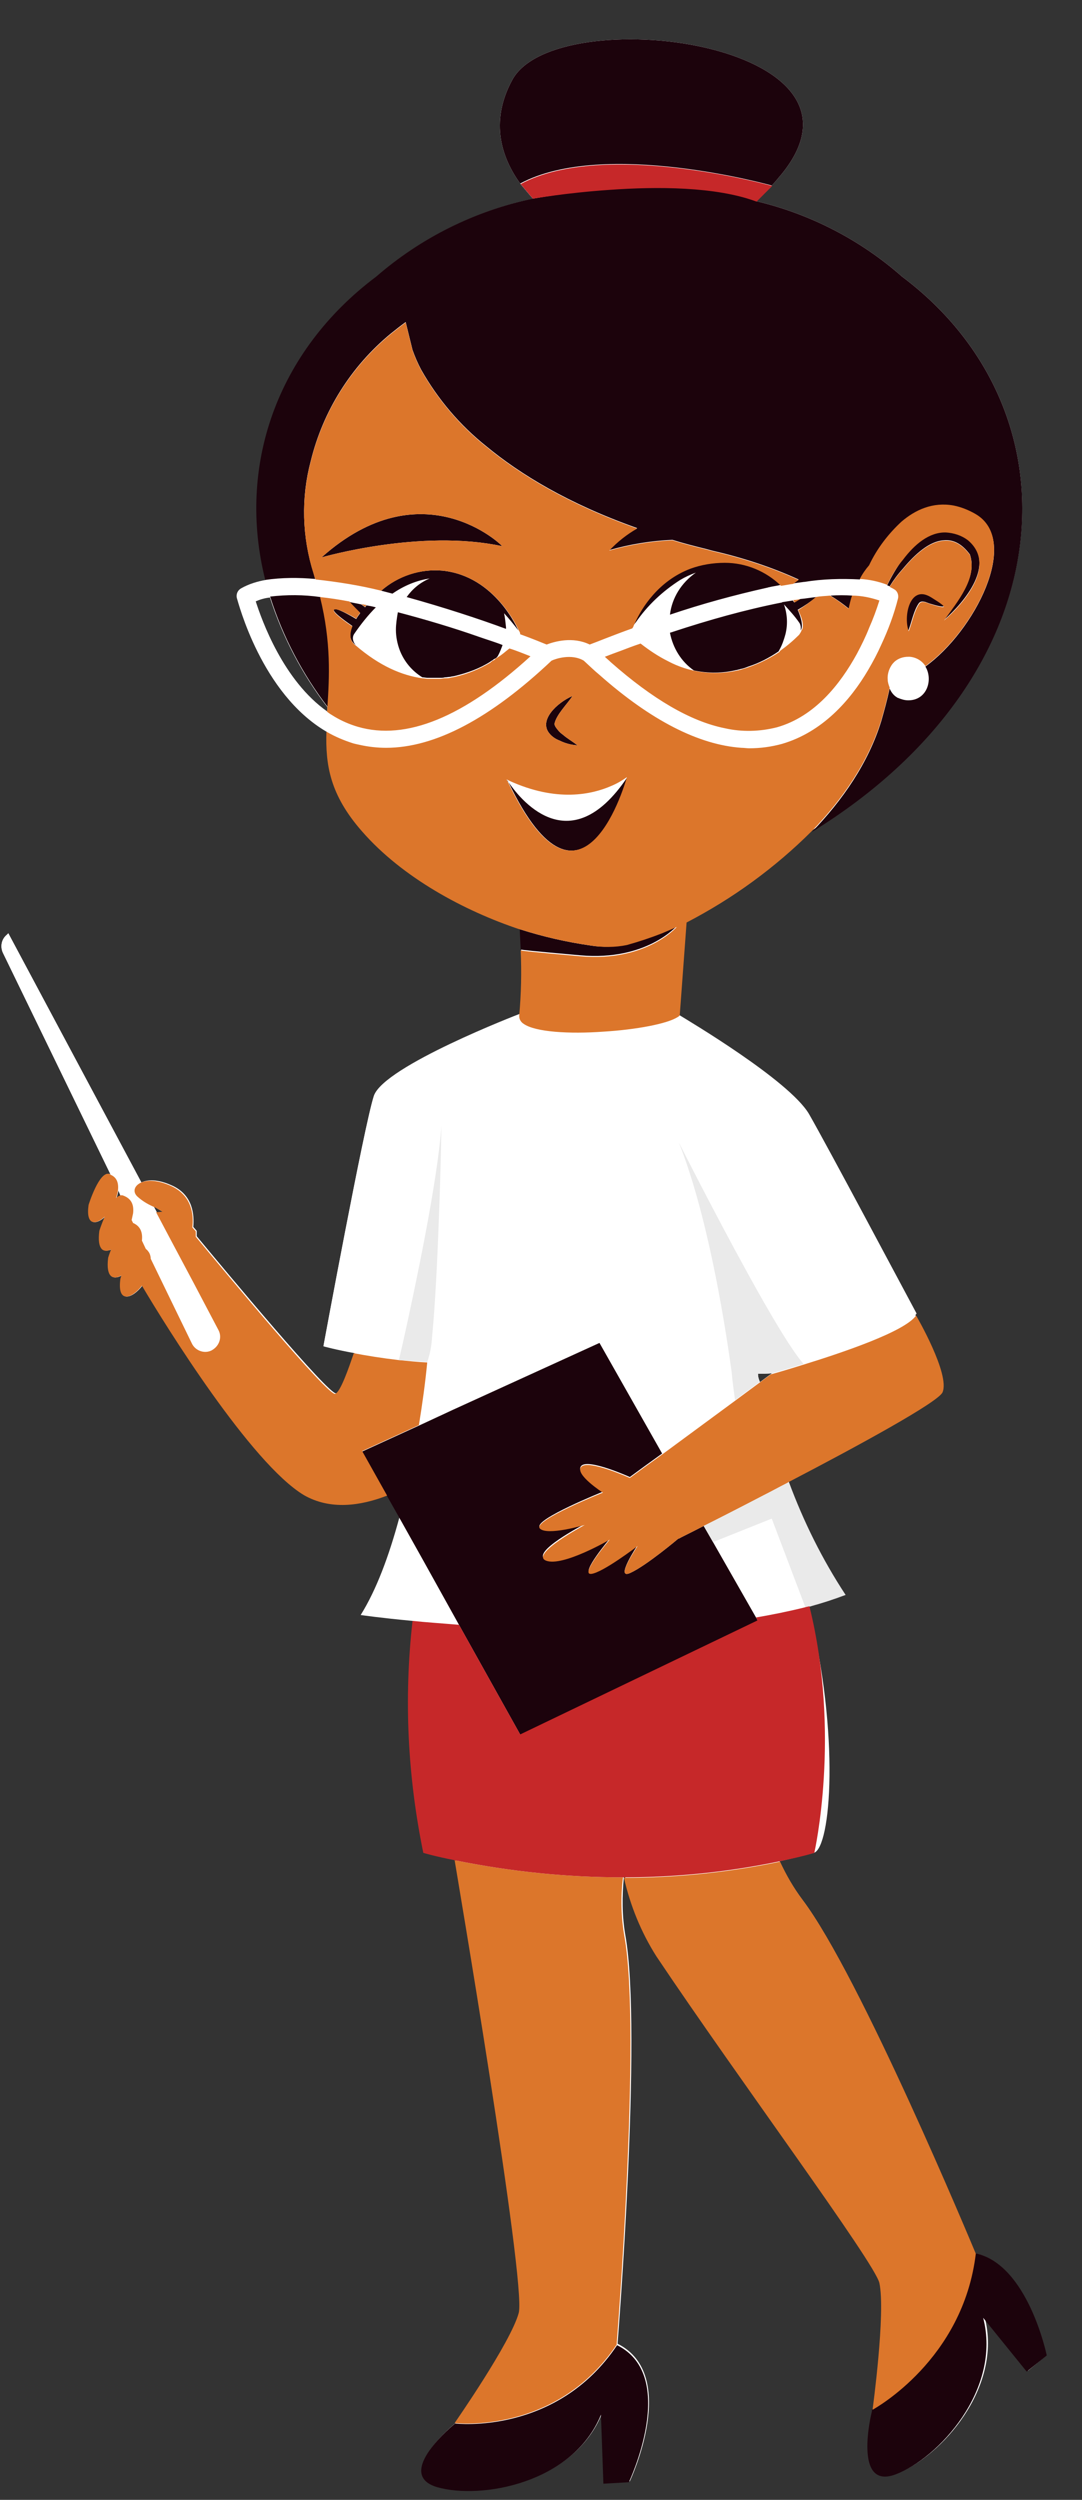 <?xml version="1.0" encoding="UTF-8" standalone="no"?><svg xmlns="http://www.w3.org/2000/svg" xmlns:xlink="http://www.w3.org/1999/xlink" fill="#000000" height="510.8" preserveAspectRatio="xMidYMid meet" version="1" viewBox="-0.3 -8.0 221.1 510.8" width="221.1" zoomAndPan="magnify"><rect x="-0.3" y="-8.0" width="221.1" height="510.8" fill="#333333" stroke="none"/><g id="change1_1"><path d="M213.5,473.3c0,0-3.8-18.6-14.6-20.9c-0.7-1.8-23.5-56.7-35.3-72.3c-1.8-2.4-3.3-5-4.6-7.8 c2.3-0.5,4.7-1.1,7-1.7c3.5-1,5.4-24.1-1.1-50.3c2.5-0.7,5-1.5,7.4-2.4c-4.7-7.2-8.6-15-11.5-23.1c14.4-7.5,30.5-16.3,31.4-18.3 c1.6-3.7-5.4-15.7-5.4-15.7l0,0c-2.8-5.2-18.1-34-22-40.8c-4.1-7.2-24.8-19.5-26.5-20.4c0,0,0.1,0,0.1-0.1l1.4-19 c9.5-4.8,18.1-11.1,25.6-18.7v0C217.6,130,220.8,76.1,184,48.5c-8.5-7.5-18.8-12.8-29.8-15.4l0,0l0,0l0,0c1.1-1,2.1-2,3.2-3.2l0,0 l0,0c0.7-0.7,1.3-1.5,2-2.3c22.1-27.1-46.1-35.6-55-19.3c-4.8,8.8-2,16.2,1.6,21.2l0,0l0,0c0.8,1.1,1.7,2.1,2.6,3.1l0,0l0,0 c-11.8,2.5-22.8,8-31.9,15.9c-20.4,15.3-28.5,38.8-22.7,62c-1.7,0.3-3.4,0.8-5,1.7c-0.7,0.4-1,1.2-0.8,1.9c0.2,0.9,5,19.6,18.3,27.3 c-0.2,6.8,0.8,12.9,7.3,20.4c8.2,9.4,20.8,16.2,32.2,20l0,0l0.2,4.1l0,0c0,0-0.1,0,0,0c0.2,4.4,0.1,8.9-0.3,13.3l-0.1,0 c0,0-27.6,10.6-29.7,16.7c-2,6.1-10.3,51.1-10.3,51.1s2.5,0.7,6.4,1.4c-0.9,3-2.7,7.9-3.8,8.3c-1.4,0.5-22.7-25.1-28.5-32.1v-1.1 l-0.7-0.8c0.2-2.4,0-6.4-4.2-8.4c-3-1.4-5.1-1.3-6.4-0.7L1.4,182.7L1.1,183c-1.1,0.9-1.4,2.4-0.8,3.7l22,45.3c-0.1,0-0.1,0-0.1-0.1 c-2.2-0.8-4.3,6.3-4.3,6.3c-0.6,4.3,1.5,4.1,3.3,2.4c-0.7,1.5-1.1,2.9-1.1,2.9c-0.5,3.8,0.8,4.5,2.4,3.8c-0.4,1-0.6,1.7-0.6,1.7 c-0.6,4,1,4.6,2.7,3.6c-0.2,0.5-0.2,0.7-0.2,0.7c-0.7,5.2,2.4,4,4.4,1.4c5,8.2,22.4,36.3,33.2,42.6c5.3,3.1,11.5,2.2,17,0.1l2.6,4.6 c-2.1,7.9-4.7,14.8-7.9,19.9c0,0,4,0.5,10.6,1.2c-1.8,15.8-1,31.8,2.2,47.4c0,0,2.3,0.7,6.4,1.5c0,0.1,14.7,86.5,13.1,92.5 c-1.6,6-13.1,22.5-13.1,22.5s-12.7,10.3-3.7,13c9,2.7,27.8-0.8,33.5-14.8l0.5,14.1l5.2-0.3c0,0,10.3-21.7-2.5-28.1 c0,0,5.1-63.8,1.6-83.4c-0.7-4-0.7-8.1-0.3-12.1l0.2,0c1.3,5.7,3.5,11.1,6.6,16c16.8,25.1,44.7,62.7,45.6,66.8 c1.3,6.1-1.4,25.9-1.4,25.9l0,0c0,0.4-0.1,0.7-0.1,0.7s-3.9,15.9,4.9,12.6c8.8-3.3,21.7-17.4,17.9-32l8.9,11L213.5,473.3z M33.1,239.7c-0.4,0.1-0.9,0.1-1.3,0.1l-0.7-1.3C31.8,238.9,32.4,239.3,33.1,239.7z M24.3,236.3c-0.3,0.1-0.6,0.3-0.8,0.5 c0.2-0.5,0.3-1,0.4-1.5L24.3,236.3z M154.6,272.9c0-0.1,0-0.1,0-0.2c1,0,1.9,0,2.9-0.1c-0.1,0-0.2,0.1-0.2,0.1l-2.3,1.7 C154.7,273.7,154.6,273.2,154.6,272.9z M51.9,114.7c1-0.4,1.9-0.6,2.9-0.8c2.6,8.2,6.6,15.8,11.8,22.6c0,0.3,0,0.6-0.1,0.9 C57.6,131.1,53.2,118.8,51.9,114.7z" fill="#ffffff"/></g><g id="change1_2"><path d="M86,310.5l7.5,13.5c-3.5-0.3-6.8-0.5-9.5-0.8c-6.5-0.6-10.6-1.2-10.6-1.2c3.2-5.1,5.8-12.1,7.9-19.9L86,310.5z M154.5,272.7c0,0,0,0.1,0,0.2C154.6,272.9,154.5,272.8,154.5,272.7L154.5,272.7z M164.3,320.5c0.3-0.1,0.5-0.1,0.8-0.2 c2.5-0.7,5-1.5,7.4-2.4l-7.4,2.4L164.3,320.5z M145.4,307.1l8.8,15.5c3.5-0.6,6.9-1.3,10.1-2.1l-6.9-18.2L145.4,307.1z M103.8,151.5 c-0.2-0.1-0.3-0.2-0.5-0.2c0,0,0.1,0.2,0.3,0.5c1.9,2.9,12.3,16.9,24.3-1c-1,0.7-2,1.3-3.2,1.8c-0.3,0.1-0.6,0.3-0.9,0.4 C119.8,154.5,112.9,155.7,103.8,151.5z M81.2,269.9c1.9,0.2,3.8,0.4,5.8,0.4L81.2,269.9z M138.5,199.4 C138.4,199.5,138.4,199.5,138.5,199.4c-0.1,0.1-0.2,0.1-0.2,0.2c-2.1,1.4-8.6,2.6-15.2,3c-6.9,0.5-13.9,0.1-16.3-1.6 c-0.5-0.3-0.9-0.9-0.9-1.5c0-0.1,0-0.1,0-0.2l0,0l-0.1,0c0,0-27.6,10.6-29.7,16.7c-2,6.1-10.3,51.1-10.3,51.1s2.5,0.7,6.4,1.4 c2.6,0.5,5.7,1,9.1,1.4c0,0,0.4-1.6,1-4.4c2.1-9.4,6.9-31.9,7.7-43.6c0,0-0.2,8.5-0.5,18.4c-0.3,8.8-0.8,18.7-1.4,24.7 c-0.1,1.8-0.4,3.5-1,5.2l0,0h0c-0.5,4.2-1.1,8.5-1.7,12.8l7.1-3.3l29.8-13.6l12.8,22.6l14.8-10.9c-0.2-1.6-0.4-3.5-0.8-5.7 c-1.7-12.3-5.2-32.7-10.8-46.9c0,0,7.1,14.1,14.1,26.8c4.4,8,8.8,15.5,11.4,18.5c8.1-2.5,20.9-6.8,23.2-10.1 c-2.8-5.2-18.1-34-22-40.8C160.9,212.7,140.1,200.4,138.5,199.4z M163.5,120.8c0.1-0.5,0-1.1-0.3-1.6c-1-1.3-2-2.6-3.1-3.7 c0.6,2,0.7,4.1,0.3,6.1c-0.3,1.2-0.7,2.3-1.3,3.3c1.4-1,2.7-2.1,3.9-3.3C163.2,121.5,163.4,121.2,163.5,120.8z M150.3,128.9 c-0.4,0.1-0.8,0.1-1.1,0.2C149.6,129.1,149.9,129,150.3,128.9z M92.8,130.2c2.5-0.6,5-1.5,7.2-2.9C97.8,128.7,95.4,129.6,92.8,130.2 z M87.5,110.1C87.5,110.1,87.5,110.2,87.5,110.1c0.3,0,0.5-0.1,0.8-0.1C88,110.1,87.8,110.1,87.5,110.1z M89.2,110 c0.6,0,1.2,0.1,1.8,0.1C90.4,110.1,89.8,110.1,89.2,110z M96,111.9c0,0-0.1,0-0.1-0.1C95.9,111.8,95.9,111.8,96,111.9z M94,111 c0.6,0.2,1.2,0.5,1.8,0.8C95.2,111.5,94.6,111.2,94,111z M94,111c-0.1,0-0.2-0.1-0.3-0.1C93.8,110.9,93.9,110.9,94,111z M96,111.9 c0.2,0.1,0.4,0.2,0.6,0.3C96.4,112.1,96.2,112,96,111.9z M96.6,112.2c0,0,0.1,0.1,0.1,0.1C96.7,112.3,96.6,112.2,96.6,112.2 L96.6,112.2z M97.4,112.7c-0.2-0.1-0.4-0.3-0.7-0.4C97,112.4,97.2,112.5,97.4,112.7z M97.4,112.7L97.4,112.7L97.4,112.7z M93.3,110.7c0.1,0,0.3,0.1,0.4,0.1C93.6,110.8,93.4,110.8,93.3,110.7z M91.8,110.3c-0.3-0.1-0.5-0.1-0.8-0.1 C91.3,110.2,91.5,110.3,91.8,110.3L91.8,110.3z M92.5,110.5c-0.2,0-0.3-0.1-0.5-0.1C92.2,110.4,92.4,110.5,92.5,110.5L92.5,110.5z M92.1,110.4c-0.1,0-0.2,0-0.3-0.1C91.9,110.3,92,110.4,92.1,110.4L92.1,110.4z M92.9,110.6c0.1,0,0.3,0.1,0.4,0.1 C93.2,110.7,93,110.6,92.9,110.6L92.9,110.6z M92.5,110.5c0.1,0,0.3,0.1,0.4,0.1C92.8,110.6,92.6,110.5,92.5,110.5L92.5,110.5z M188.8,128c-0.7-1.1-1.9-1.8-3.2-1.9c-0.1,0-0.2,0-0.3,0c-1,0-2,0.3-2.8,1c-0.2,0.2-0.4,0.4-0.6,0.7c-0.6,0.9-0.9,2-0.8,3 c0,0.5,0.2,1.1,0.4,1.6c0.3,0.8,0.9,1.4,1.5,1.8c0.1,0,0.2,0.1,0.2,0.1c0.6,0.3,1.3,0.5,2.1,0.5C189.2,134.8,190.4,130.6,188.8,128 L188.8,128z M66.4,141.5c-13.3-7.8-18-26.4-18.3-27.3c-0.2-0.8,0.2-1.6,0.8-1.9c1.5-0.8,3.2-1.4,5-1.7c3.4-0.5,6.8-0.5,10.2-0.2 c4.5,0.5,9,1.2,13.4,2.3c0.8,0.2,1.5,0.4,2.3,0.6c2.2-1.6,4.8-2.7,7.6-3.1c-1.9,0.8-3.5,2.2-4.7,3.8c7.6,2,14.9,4.5,20.3,6.5 c0-0.1,0-0.2,0-0.3c0-1-0.1-1.9-0.4-2.9c-1.6-1.7-3.4-3.3-5.3-4.6c3.2,2.2,6,4.9,8.2,8.1c0.2,0.2,0.3,0.5,0.3,0.8 c2.6,1,4.5,1.7,5.4,2.1c1.6-0.6,5.3-1.7,8.8,0c1.4-0.6,4.5-1.8,8.7-3.3c0-0.1,0.1-0.2,0.2-0.3l0,0c0.1-0.2,0.3-0.5,0.5-0.7 c2.4-3.5,5.5-6.4,9.1-8.7c1-0.6,2.1-1.1,3.2-1.5c-2.9,2-4.8,5.1-5.2,8.5c6.5-2.2,13.1-4,19.8-5.5c0.1,0,0.3-0.1,0.4-0.1 c0.8-0.2,1.7-0.3,2.5-0.5c0.8-0.2,1.7-0.3,2.5-0.4c0.7-0.1,1.5-0.2,2.2-0.3l0.1,0c3.7-0.6,7.5-0.7,11.3-0.5c1.9,0.1,3.8,0.6,5.6,1.2 c0.2,0.1,0.3,0.1,0.5,0.2c0.3,0.1,0.6,0.3,0.9,0.5c0.7,0.4,1,1.2,0.8,1.9c-0.9,3.2-2,6.4-3.4,9.4c-0.8,1.8-1.7,3.5-2.7,5.2 c-3.7,6.3-9.4,12.8-17.6,15.1c-2.2,0.6-4.4,0.9-6.7,0.9c-0.5,0-1.1,0-1.6-0.1c-8.8-0.5-18.5-5.5-29-14.9c-1.1-0.9-2.1-1.9-3.2-2.9 c-2.6-1.5-5.8-0.3-6.6,0c-12.4,11.8-23.7,17.8-33.8,17.8c-1.8,0-3.6-0.2-5.4-0.6c-0.4-0.1-0.9-0.2-1.3-0.3 C70,143.3,68.1,142.5,66.4,141.5z M123.2,126.1c0.4,0.4,0.8,0.7,1.2,1.1c8.5,7.5,16.3,12.1,23.3,13.5c3.5,0.8,7.2,0.7,10.7-0.2 c7.7-2.2,12.9-8.8,16.3-15c0.9-1.7,1.8-3.5,2.5-5.3c0.8-1.8,1.5-3.7,2.1-5.6c-1.8-0.6-3.7-1-5.6-1c-1.5-0.1-3-0.1-4.5,0.1 c-0.9,0.1-1.9,0.1-2.9,0.3c-1.1,0.1-2.1,0.3-3.3,0.4c-0.5,0.1-1,0.2-1.5,0.2c-0.6,0.1-1.3,0.2-1.9,0.3c-0.1,0-0.2,0-0.3,0.1 c-7.6,1.5-15,3.6-22.3,6c-0.2,0.1-0.4,0.1-0.6,0.2c0.6,3.1,2.3,5.8,4.9,7.6c2.5,0.5,5.1,0.6,7.6,0.2c-4.5,0.7-9.1,0-13.1-2.1 c-2-1-3.8-2.2-5.6-3.6c-1.5,0.5-2.8,1-4.1,1.5C125.3,125.3,124.2,125.8,123.2,126.1z M66.6,137.4c0.5,0.4,1,0.7,1.5,1 c1.5,0.9,3.1,1.6,4.8,2.1c9.9,2.9,21.7-2,35.3-14.4c-1.3-0.5-2.7-1.1-4.3-1.6c-0.8,0.6-1.5,1.3-2.4,1.8c0.4-0.7,0.7-1.5,1-2.3 c-1.5-0.6-3.2-1.1-4.9-1.7c-5.1-1.8-10.8-3.5-16.5-5c-1.6,5,0.4,10.4,4.8,13.2c-4.2-0.6-8.7-2.5-13.6-6.7c-0.6-0.6-0.8-1.5-0.3-2.2 c1.3-1.9,2.8-3.8,4.4-5.4c-0.7-0.2-1.3-0.3-1.9-0.4c-0.4-0.1-0.7-0.2-1.1-0.2c-0.8-0.2-1.6-0.3-2.4-0.5c-2.1-0.4-4.1-0.7-6-0.9 c-3.4-0.5-6.8-0.5-10.2-0.1c-1,0.1-2,0.4-2.9,0.8C53.2,118.8,57.6,131.1,66.6,137.4z M39.5,254.3l-5-9.4l-2.7-5.1l-0.7-1.3 c-1.1-0.5-2.1-1.1-3-1.9c-1.1-0.9-0.9-2.2,0.5-2.9L1.4,182.7L1.1,183c-1.1,0.9-1.4,2.4-0.8,3.7l22,45.3c1.3,0.5,1.8,1.6,1.6,3.3 l0.5,1c0.2-0.1,0.5-0.1,0.7,0c1.6,0.6,2.2,1.8,2,3.6c-0.1,0.5-0.2,0.9-0.3,1.4l0.3,0.6c1.4,0.6,2,1.8,1.8,3.6l0.8,1.7 c0.3,0.2,0.5,0.5,0.7,0.8c0.2,0.4,0.3,0.8,0.3,1.2l4.9,10.1l3.5,7.2c0.7,1.5,2.6,2.2,4.1,1.4c0.1-0.1,0.2-0.1,0.3-0.2h0 c1.3-0.9,1.8-2.6,1-4L39.5,254.3z" fill="#ffffff"/></g><g id="change2_1"><path d="M128.2,499.2l-5.2,0.3l-0.5-14.1c-5.7,14-24.5,17.4-33.5,14.8c-9-2.7,3.7-13,3.7-13s20.7,2.5,33.1-16 C138.5,477.5,128.2,499.2,128.2,499.2z M213.6,473.3c0,0-3.8-18.6-14.6-20.9l0,0c-2.6,21.8-20.6,31.7-21.1,31.9 c0,0.4-0.1,0.7-0.1,0.7s-3.9,15.9,4.9,12.6s21.7-17.4,17.9-32l8.9,11L213.6,473.3z M184,48.5c-8.5-7.5-18.8-12.8-29.8-15.4l0,0 c-8.3-3.1-20.4-3.1-30.1-2.4c-8.8,0.6-15.5,1.9-15.6,1.9l0,0c-11.8,2.5-22.8,8-31.9,15.9c-20.4,15.3-28.5,38.8-22.7,62 c3.4-0.5,6.8-0.5,10.2-0.2c-0.1-0.4-0.2-0.7-0.3-1.1c-2.4-7.5-2.6-15.5-0.6-23c2.5-10.2,8.2-19.3,16.3-26c1-0.8,2-1.6,3.1-2.4 l1.4,5.7c0.5,1.4,1.1,2.8,1.8,4.1c3.4,6,7.9,11.3,13.3,15.6c6.9,5.7,16.7,11.7,30.8,16.7c-2.1,1.2-4,2.7-5.7,4.5 c4.2-1.2,8.5-1.9,12.9-2.1c2.2,0.7,4.6,1.3,7,1.9c0.4,0.1,0.7,0.2,1.1,0.3c6.1,1.4,12,3.3,17.7,5.9c-0.4,0.3-0.7,0.5-1.1,0.8 c0.7-0.1,1.5-0.2,2.2-0.3l0.1,0c3.7-0.6,7.5-0.7,11.3-0.5c0.5-1,1.2-2,1.9-2.8c1.6-3.4,3.9-6.4,6.6-8.9c2.8-2.4,6.4-4.1,10.7-3.3 c1.5,0.3,3,0.9,4.4,1.7c9.4,5.4-0.2,23.9-10.2,31.1c1.6,2.6,0.4,6.9-3.5,6.9c-0.7,0-1.4-0.2-2.1-0.5c-0.1,0-0.2-0.1-0.2-0.1 c-0.7-0.4-1.2-1.1-1.5-1.8c-0.5,2.3-1.1,4.5-1.7,6.6c-2.6,8.5-7.9,16.2-14.2,22.7C217.6,130,220.8,76.1,184,48.5z M54.9,113.9 c2.6,8.2,6.6,15.8,11.8,22.6c0.4-6.2,0.8-13.2-1.5-22.5C61.7,113.5,58.3,113.5,54.9,113.9z M106,29.5c0.8,1.1,1.7,2.1,2.6,3.1 L106,29.5z M157.4,29.9c0.7-0.7,1.3-1.5,2-2.3c22.1-27.1-46.1-35.6-55-19.3c-4.8,8.8-2,16.2,1.6,21.2 C123.1,20.3,157.4,29.9,157.4,29.9z M157.4,29.9l-3.2,3.2C155.3,32.1,156.3,31,157.4,29.9L157.4,29.9z M65.4,105.9 c0,0,20.2-5.9,36.9-2.3C102.4,103.5,86,87.5,65.4,105.9z M112,141.9c0.5,0.6,1.2,1.1,2,1.4c1.2,0.6,2.4,0.9,3.7,1 c-1-0.8-2.1-1.4-3-2.2c-0.6-0.4-1.1-1-1.5-1.6c-0.1-0.2-0.2-0.4-0.2-0.6c0.4-1.9,2.5-3.9,3.7-5.7C113.5,135.6,109.7,139.2,112,141.9 z M127.9,150.8c-1,0.7-2,1.3-3.2,1.8C125.9,152.1,126.9,151.5,127.9,150.8L127.9,150.8z M103.6,151.8c-0.2-0.3-0.3-0.5-0.3-0.5 C103.4,151.5,103.4,151.7,103.6,151.8c15.3,32.1,24.3-1,24.3-1C115.9,168.7,105.5,154.6,103.6,151.8L103.6,151.8z M166.5,114 c-1.1,0.1-2.1,0.3-3.3,0.4c-0.6,0.3-1,0.6-1.2,0.7c-0.1-0.1-0.2-0.3-0.3-0.4c-0.6,0.1-1.3,0.2-1.9,0.3c-0.1,0-0.2,0-0.3,0.1 c-7.6,1.5-15,3.6-22.3,6c-0.2,0.1-0.4,0.1-0.6,0.2c0.6,3.1,2.3,5.9,4.9,7.7c2.9,0.6,5.8,0.6,8.7-0.1c0,0,0.1,0,0.1,0 c0.2-0.1,0.5-0.1,0.7-0.2c0.6-0.1,1.1-0.3,1.6-0.5c2.2-0.7,4.3-1.8,6.2-3.1c0-0.1,0.1-0.1,0.1-0.2c0.6-1,1-2.2,1.3-3.3 c0.5-2,0.4-4.1-0.3-6.1c1.1,1.2,2.2,2.4,3.1,3.7c0.3,0.4,0.4,1,0.3,1.6l0,0c0.5-0.6,0.3-2.2-0.6-4.2 C164.1,115.8,165.4,114.9,166.5,114L166.5,114z M136.6,117.6c6.5-2.2,13.1-4,19.8-5.5c0.1,0,0.3-0.1,0.4-0.1 c0.8-0.2,1.7-0.3,2.5-0.5c-3.1-3-7.2-4.7-11.5-4.7c-2.4,0-4.8,0.4-7,1.2c-6.6,2.5-10,8.1-11.3,11c-0.2,0.3-0.3,0.6-0.4,0.9 c0.1-0.2,0.3-0.5,0.5-0.7c2.4-3.5,5.5-6.4,9.1-8.7c1-0.6,2.1-1.1,3.2-1.5C138.9,111.1,137,114.2,136.6,117.6L136.6,117.6z M105.6,120.8c-0.9-1.2-1.9-2.4-2.9-3.5c0.2,0.9,0.3,1.9,0.4,2.9c0,0.1,0,0.2,0,0.3c-5.4-2-12.7-4.4-20.3-6.5c1.2-1.7,2.8-3,4.7-3.8 c-2.7,0.4-5.3,1.5-7.6,3.1c-0.8-0.2-1.5-0.4-2.3-0.6c3.4-3,7.9-4.5,12.5-4.1C101,109.7,105.6,120.8,105.6,120.8L105.6,120.8z M100.2,114.8c0.9,0.8,1.8,1.6,2.6,2.5C101.9,116.4,101.1,115.6,100.2,114.8L100.2,114.8z M98.6,113.6c-0.4-0.3-0.8-0.6-1.2-0.8 C97.8,113,98.2,113.3,98.6,113.6L98.6,113.6z M99.9,114.6c-0.3-0.3-0.7-0.6-1-0.8C99.3,114,99.6,114.3,99.9,114.6L99.9,114.6z M72.1,121.5c1.3-1.9,2.8-3.8,4.4-5.4c-0.7-0.2-1.3-0.3-1.9-0.4c-0.1,0.1-0.2,0.3-0.3,0.4c-0.2-0.2-0.5-0.4-0.8-0.6 c-0.8-0.2-1.6-0.3-2.4-0.5c0.7,0.8,1.6,1.7,2.2,2.3c-0.3,0.4-0.6,0.8-0.8,1.2c-1-0.6-4.4-2.6-4.6-1.9c-0.1,0.6,2.8,2.6,3.8,3.3 c-0.7,1.6-0.6,3,0.7,3.9C71.8,123.2,71.6,122.2,72.1,121.5L72.1,121.5z M80.6,120.7c0,1.4,0.3,2.9,0.8,4.2c0.9,2.3,2.5,4.2,4.6,5.5 l0,0l0,0c0.4,0,0.7,0.1,1.1,0.1c0,0,0.1,0,0.1,0c0.4,0,0.7,0,1.1,0l0.1,0c0.4,0,0.7,0,1.1,0l0.1,0c0.4,0,0.7,0,1-0.1l0.1,0 c0.3,0,0.7-0.1,1-0.1l0,0c0.3-0.1,0.7-0.1,1-0.2l0,0c2.5-0.6,5-1.5,7.2-2.9c0,0,0.1-0.1,0.1-0.1c0.2-0.1,0.4-0.2,0.6-0.4 c0.1,0,0.1-0.1,0.2-0.1c0.2-0.1,0.4-0.2,0.5-0.4c0,0,0.1-0.1,0.1-0.1l0,0c0.4-0.7,0.7-1.5,1-2.3c-1.5-0.6-3.2-1.1-4.9-1.7 c-5.1-1.8-10.8-3.5-16.5-5C80.8,118.3,80.6,119.5,80.6,120.7L80.6,120.7z M169.4,113.7c1.3,0.8,2.6,1.7,3.8,2.7 c0.1-0.9,0.4-1.8,0.7-2.7C172.4,113.6,170.9,113.6,169.4,113.7L169.4,113.7z M197.5,102.2c-1.3-1-2.9-1.5-4.5-1.6 c-3.4-0.1-6.4,2.4-8.8,5.6c-1.2,1.7-2.3,3.5-3.2,5.4c0.2,0.1,0.3,0.1,0.5,0.2c0.8-1.3,1.7-2.5,2.7-3.6c2.5-3,5.4-5.6,8.3-5.8 c1.9-0.2,3.7,0.6,5.4,2.9c1.6,4.7-2.6,9.6-5.3,13.4C196.8,115,203.4,107.2,197.5,102.2L197.5,102.2z M189.2,113.6 c-3.8-1.7-5,4.4-3.9,7.3c0.7-1.8,1.1-4.2,2.2-5.7c0.4-0.4,0.8-0.3,1.3-0.2c0.3,0.1,0.5,0.2,0.8,0.3c3.6,1.1,4,0.8,0.6-1.2 C189.9,114,189.6,113.8,189.2,113.6z M120.4,185.2c-4.9-0.7-9.7-1.8-14.4-3.3l-0.1,0l0,0l0.2,4.1l0,0h0c0,0-0.1,0,0,0 c0.3,0.1,2,0.3,12.2,1.2c13.5,1.2,19.7-6,19.7-6s-1.1,0.5-3,1.3c-2.3,0.9-4.7,1.7-7.2,2.4C125.4,185.5,122.8,185.6,120.4,185.2 L120.4,185.2z M145.4,307.1l-1.9-3.3c-2.9,1.5-4.8,2.4-5.1,2.6l-0.1,0c0,0-6.5,5.5-9.8,7c-3.3,1.5,1.5-5.7,1.5-5.7s-7.2,5.5-9.5,5.7 c-2.3,0.2,3.8-7,3.8-7s-9.5,5.7-13,4.3s7.9-7.3,7.9-7.3s-7.9,2.3-9.2,0.7s12.9-7.3,12.9-7.3s-5.9-3.8-4.4-5.3s9.9,2.3,9.9,2.3l3-2.2 l3.6-2.6l-12.8-22.6l-29.8,13.6l-7.1,3.3l-11.6,5.3l5.1,9.1l2.6,4.6l4.7,8.4l7.5,13.5l12.5,22.4l48.5-23.3l-0.3-0.6L145.4,307.1z" fill="#1c030c"/></g><g id="change3_1"><path d="M87,270.4L87,270.4c-0.4,4.2-1,8.5-1.7,12.8l-11.6,5.3l5.1,9.1c-5.4,2.1-11.6,3-17-0.1 C51,291,33.6,263,28.7,254.7c-2,2.6-5.1,3.8-4.4-1.4c0,0,0.1-0.3,0.2-0.7c-1.7,1-3.2,0.4-2.7-3.6c0,0,0.2-0.7,0.6-1.7 c-1.6,0.8-2.9,0-2.4-3.8c0,0,0.4-1.3,1.1-2.9c-1.8,1.7-3.9,1.9-3.3-2.4c0,0,2.2-7.1,4.3-6.3c0.1,0,0.1,0,0.1,0.1 c1.3,0.5,1.8,1.6,1.6,3.3c-0.1,0.5-0.2,1-0.4,1.5c0.2-0.2,0.5-0.4,0.8-0.5c0.2-0.1,0.5-0.1,0.7,0c1.6,0.6,2.2,1.8,2,3.6 c-0.1,0.5-0.2,0.9-0.3,1.4l0.3,0.6c1.4,0.6,2,1.8,1.8,3.6l0.8,1.7c0.3,0.2,0.5,0.5,0.7,0.8c0.2,0.4,0.3,0.8,0.3,1.2l4.9,10.1 l3.5,7.2c0.7,1.5,2.6,2.2,4.1,1.4c0.1-0.1,0.2-0.1,0.3-0.2h0c1.3-0.9,1.8-2.6,1-4l-5-9.5l-5-9.4l-2.7-5.1c0.4,0,0.9-0.1,1.3-0.1 c-0.6-0.4-1.3-0.8-2-1.1c-1.1-0.5-2.1-1.1-3-1.9c-1.1-0.9-0.9-2.2,0.5-2.9c1.2-0.6,3.4-0.7,6.4,0.7c4.2,2,4.5,6,4.2,8.4l0.7,0.8v1.1 c5.8,7,27.1,32.7,28.5,32.1c1.1-0.4,2.8-5.4,3.8-8.3c2.6,0.5,5.7,1,9.1,1.4v0l0,0C83.1,270.1,85,270.3,87,270.4z M127,375.6 c-11.6,0-23.1-1.2-34.4-3.5c0,0.1,14.7,86.5,13.1,92.5c-1.6,6-13.1,22.5-13.1,22.5s20.7,2.5,33.1-16c0,0,5.1-63.8,1.6-83.4 C126.6,383.8,126.5,379.7,127,375.6z M163.7,380.2c-1.8-2.4-3.3-5-4.6-7.8c-10.5,2.2-21.2,3.3-31.9,3.3c1.3,5.7,3.5,11.1,6.6,16 c16.8,25.1,44.7,62.7,45.6,66.8c1.3,6.1-1.4,25.9-1.4,25.9l0,0c0.5-0.3,18.5-10.2,21.1-31.9l0,0 C198.3,450.6,175.5,395.8,163.7,380.2z M163.5,120.8L163.5,120.8c-0.1,0.3-0.3,0.6-0.5,0.9c-1.2,1.2-2.5,2.3-3.9,3.3 c0,0.1-0.1,0.1-0.1,0.2c-2.4,1.6-5,2.8-7.8,3.6c-0.2,0.1-0.5,0.1-0.7,0.2c0,0-0.1,0-0.1,0c-4.8,1.1-9.9,0.4-14.2-1.9 c-2-1-3.8-2.2-5.6-3.6c-1.5,0.5-2.8,1-4.1,1.5c-1.1,0.4-2.2,0.8-3.2,1.2c0.4,0.4,0.8,0.7,1.2,1.1c8.5,7.5,16.3,12.1,23.3,13.5 c3.5,0.8,7.2,0.7,10.7-0.2c7.7-2.2,12.9-8.8,16.3-15c0.9-1.7,1.8-3.5,2.5-5.3c0.8-1.8,1.5-3.7,2.1-5.6c-1.8-0.6-3.7-1-5.6-1 c-0.3,0.9-0.5,1.8-0.7,2.7c-1.2-1-2.5-1.9-3.8-2.7c-0.9,0.1-1.9,0.1-2.9,0.3c-1.1,1-2.4,1.9-3.6,2.7 C163.8,118.6,164,120.2,163.5,120.8z M162.1,115.1c0.2-0.1,0.6-0.4,1.2-0.7c-0.5,0.1-1,0.2-1.5,0.2C161.9,114.8,162,115,162.1,115.1 z M72.5,118.4c0.2-0.4,0.5-0.8,0.8-1.2c-0.6-0.6-1.5-1.5-2.2-2.3c-2.1-0.4-4.1-0.7-6-0.9c2.3,9.3,1.9,16.4,1.5,22.5 c0,0.3,0,0.6-0.1,0.9c0.5,0.4,1,0.7,1.5,1c1.5,0.9,3.1,1.6,4.8,2.1c9.9,2.9,21.7-2,35.3-14.4c-1.3-0.5-2.7-1.1-4.3-1.6 c-0.8,0.6-1.5,1.3-2.4,1.8l0,0c0,0-0.1,0.1-0.1,0.1c-0.2,0.1-0.4,0.2-0.5,0.4c-0.1,0-0.1,0.1-0.2,0.1c-0.2,0.1-0.4,0.2-0.6,0.4 c0,0-0.1,0.1-0.1,0.1c-2.2,1.3-4.6,2.3-7.2,2.9l0,0c-0.3,0.1-0.7,0.1-1,0.2l0,0c-0.3,0.1-0.7,0.1-1,0.1l-0.1,0c-0.3,0-0.7,0.1-1,0.1 l-0.1,0c-0.4,0-0.7,0-1.1,0l-0.1,0c-0.4,0-0.7,0-1.1,0c0,0-0.1,0-0.1,0c-0.4,0-0.7-0.1-1.1-0.1l0,0l0,0c-4.2-0.6-8.7-2.5-13.6-6.7 c-1.3-0.9-1.3-2.3-0.7-3.9c-1.1-0.7-4-2.8-3.8-3.3C68.1,115.9,71.5,117.8,72.5,118.4z M63.8,109.3c-2.4-7.5-2.6-15.5-0.6-23 c2.5-10.2,8.2-19.3,16.3-26c1-0.8,2-1.6,3.1-2.4l1.4,5.7c0.5,1.4,1.1,2.8,1.8,4.1c3.4,6,7.9,11.3,13.3,15.6 c6.9,5.7,16.7,11.7,30.8,16.7c-2.1,1.2-4,2.7-5.7,4.5c4.2-1.2,8.5-1.9,12.9-2.1c2.2,0.7,4.6,1.3,7,1.9c0.4,0.1,0.7,0.2,1.1,0.3 c6.1,1.4,12,3.3,17.7,5.9c-0.4,0.3-0.7,0.5-1.1,0.8c-0.8,0.1-1.7,0.3-2.5,0.4c-3.1-3-7.2-4.7-11.5-4.7c-2.4,0-4.8,0.4-7,1.2 c-6.6,2.5-10,8.1-11.3,11c-0.2,0.3-0.3,0.6-0.4,0.9l0,0c-0.1,0.1-0.1,0.2-0.2,0.3c-4.2,1.5-7.3,2.8-8.7,3.3c-3.5-1.7-7.2-0.6-8.8,0 c-1-0.4-2.9-1.2-5.4-2.1c0-0.3-0.1-0.5-0.3-0.8c0,0-4.7-11.1-15.6-12.2c-4.5-0.4-9,1.1-12.5,4.1c-4.4-1.1-8.9-1.8-13.4-2.3 C64,110,63.9,109.7,63.8,109.3z M65.4,105.9c0,0,20.2-5.9,36.9-2.3C102.4,103.5,86,87.5,65.4,105.9L65.4,105.9z M73.5,115.4 c0.3,0.2,0.6,0.5,0.8,0.6c0.1-0.1,0.2-0.3,0.3-0.4C74.3,115.6,73.9,115.5,73.5,115.4L73.5,115.4z M106.1,186L106.1,186L106.1,186 L106.1,186z M106,181.9L106,181.9L106,181.9L106,181.9z M181,111.5c-1.8-0.7-3.7-1.1-5.6-1.2c0.5-1,1.2-2,1.9-2.8 c1.6-3.4,3.9-6.4,6.6-8.9c2.8-2.4,6.4-4.1,10.7-3.3c1.5,0.3,3,0.9,4.4,1.7c9.4,5.4-0.2,23.9-10.2,31.1c-0.7-1.1-1.9-1.8-3.2-1.9 c-0.1,0-0.2,0-0.3,0c-1,0-2,0.3-2.8,1c-0.2,0.2-0.4,0.4-0.6,0.7c-0.6,0.9-0.9,2-0.8,3c0,0.5,0.2,1.1,0.4,1.6 c-0.5,2.3-1.1,4.5-1.7,6.6c-2.6,8.5-7.9,16.2-14.2,22.7c-7.5,7.5-16.2,13.8-25.6,18.7l-1.4,19c0,0-0.1,0-0.1,0.1c0,0-0.1,0-0.1,0.1 c-0.1,0-0.1,0.1-0.2,0.1c-2.1,1.4-8.6,2.6-15.2,3c-6.9,0.5-13.9,0.1-16.3-1.6c-0.5-0.3-0.9-0.9-0.9-1.5c0-0.1,0-0.1,0-0.2l0,0 c0.4-4.4,0.5-8.9,0.3-13.3c0.3,0.1,2,0.3,12.2,1.2c13.5,1.2,19.7-6,19.7-6s-1.1,0.5-3,1.3c-2.3,0.9-4.7,1.7-7.2,2.4 c-2.4,0.5-5,0.5-7.4,0.1c-4.9-0.7-9.7-1.8-14.4-3.3l-0.1,0l0,0c-11.4-3.8-24-10.6-32.2-20c-6.6-7.5-7.5-13.6-7.3-20.4 c1.7,1,3.6,1.8,5.5,2.4c0.4,0.1,0.8,0.2,1.3,0.3c1.8,0.4,3.6,0.6,5.4,0.6c10,0,21.3-6,33.8-17.8c0.8-0.4,4.1-1.5,6.6,0 c1.1,1,2.1,2,3.2,2.9c10.5,9.3,20.3,14.3,29,14.9c0.5,0,1.1,0.1,1.6,0.1c2.3,0,4.5-0.3,6.7-0.9c8.2-2.4,13.9-8.8,17.6-15.1 c1-1.7,1.9-3.4,2.7-5.2c1.4-3,2.6-6.2,3.4-9.4c0.2-0.8-0.2-1.6-0.8-1.9c-0.3-0.2-0.6-0.3-0.9-0.5c0.8-1.3,1.7-2.5,2.7-3.6 c2.5-3,5.4-5.6,8.3-5.8c1.9-0.2,3.7,0.6,5.4,2.9c1.6,4.7-2.6,9.6-5.3,13.4c4.2-3.6,10.8-11.4,4.9-16.4c-1.3-1-2.9-1.5-4.5-1.6 c-3.4-0.1-6.4,2.4-8.8,5.6C183,107.8,181.9,109.6,181,111.5L181,111.5z M112,141.9c0.5,0.6,1.2,1.1,2,1.4c1.2,0.6,2.4,0.9,3.7,1 c-1-0.8-2.1-1.4-3-2.2c-0.6-0.4-1.1-1-1.5-1.6c-0.1-0.2-0.2-0.4-0.2-0.6c0.4-1.9,2.5-3.9,3.7-5.7C113.5,135.6,109.7,139.2,112,141.9 z M103.5,151.8c15.3,32.1,24.3-1,24.3-1c-1,0.7-2,1.3-3.2,1.8c-3.9,1.7-11.1,3.4-20.9-1.1c-0.2-0.1-0.3-0.2-0.5-0.2 C103.4,151.5,103.4,151.7,103.5,151.8z M190.2,114.2c-0.3-0.2-0.6-0.4-0.9-0.5c-3.8-1.7-5,4.4-3.9,7.3c0.7-1.8,1.1-4.2,2.2-5.7 c0.4-0.4,0.8-0.3,1.3-0.2c0.3,0.1,0.5,0.2,0.8,0.3C193.2,116.5,193.6,116.3,190.2,114.2L190.2,114.2z M128.5,313.4 c3.3-1.5,9.8-7,9.8-7l0.1,0c0.3-0.2,2.2-1.1,5.1-2.6c3.2-1.6,7.5-3.8,12.3-6.3c1.6-0.8,3.2-1.7,4.8-2.5l0.3-0.2 c14.4-7.5,30.5-16.3,31.4-18.3c1.6-3.7-5.4-15.7-5.4-15.7c-2.3,3.3-15.1,7.6-23.2,10.1c-3.2,1-5.6,1.7-6.4,1.9l0,0 c-0.1,0-0.2,0.1-0.2,0.1l-2.3,1.7l0,0l-5,3.7l-14.8,10.9l-3.6,2.6l-3,2.2c0,0-8.4-3.8-9.9-2.3s4.4,5.3,4.4,5.3s-14.3,5.7-12.9,7.3 s9.2-0.7,9.2-0.7s-11.3,6-7.9,7.3s13-4.3,13-4.3s-6.2,7.2-3.8,7c2.3-0.2,9.5-5.7,9.5-5.7S125.2,314.9,128.5,313.4z" fill="#dc762b"/></g><g id="change4_1"><path d="M172.5,317.9l-7.4,2.4l-0.8,0.2l0,0l0,0l-6.9-18.2l-12,4.8l-1.9-3.3c3.2-1.6,7.5-3.8,12.3-6.3 c1.6-0.8,3.2-1.7,4.8-2.5l0.3-0.2C163.9,302.9,167.7,310.6,172.5,317.9z M149.9,278.1l5-3.7l0,0c-0.2-0.7-0.3-1.2-0.3-1.5 c0-0.1,0-0.2,0-0.2l0,0c1,0,1.9,0,2.9-0.1l0,0c0.7-0.2,3.2-0.9,6.4-1.9c-2.6-3-7-10.5-11.4-18.5c-7-12.7-14.1-26.8-14.1-26.8 c5.6,14.1,9.1,34.6,10.8,46.9C149.4,274.6,149.7,276.5,149.9,278.1z M81.2,269.9L81.2,269.9L81.2,269.9l5.8,0.4l0,0h0l0,0 c0.6-1.7,0.9-3.4,1-5.2c0.6-6,1.1-15.9,1.4-24.7c0.4-9.9,0.5-18.4,0.5-18.4c-0.8,11.7-5.6,34.1-7.7,43.6 C81.6,268.3,81.2,269.9,81.2,269.9z" fill="#eaeaea"/></g><g id="change5_1"><path d="M166.1,370.6c-2.3,0.7-4.7,1.2-7,1.7c-10.5,2.2-21.2,3.3-31.9,3.3l-0.2,0c-11.6,0-23.1-1.2-34.4-3.5 c-4.1-0.8-6.4-1.5-6.4-1.5c-3.2-15.6-4-31.5-2.2-47.4c2.8,0.3,6,0.5,9.5,0.8l12.5,22.4l48.5-23.3l-0.3-0.6c3.5-0.6,6.9-1.3,10.1-2.1 l0,0l0,0c0.3-0.1,0.5-0.1,0.8-0.2C171.6,346.5,166.1,370.6,166.1,370.6z M108.6,32.6L108.6,32.6L108.6,32.6L108.6,32.6 c0,0,6.8-1.2,15.6-1.8c9.7-0.7,21.8-0.7,30.1,2.4l0,0l0,0l3.2-3.2l0,0l0,0c0,0-34.3-9.6-51.4-0.4l0,0l0,0L108.6,32.6z" fill="#c62829"/></g></svg>